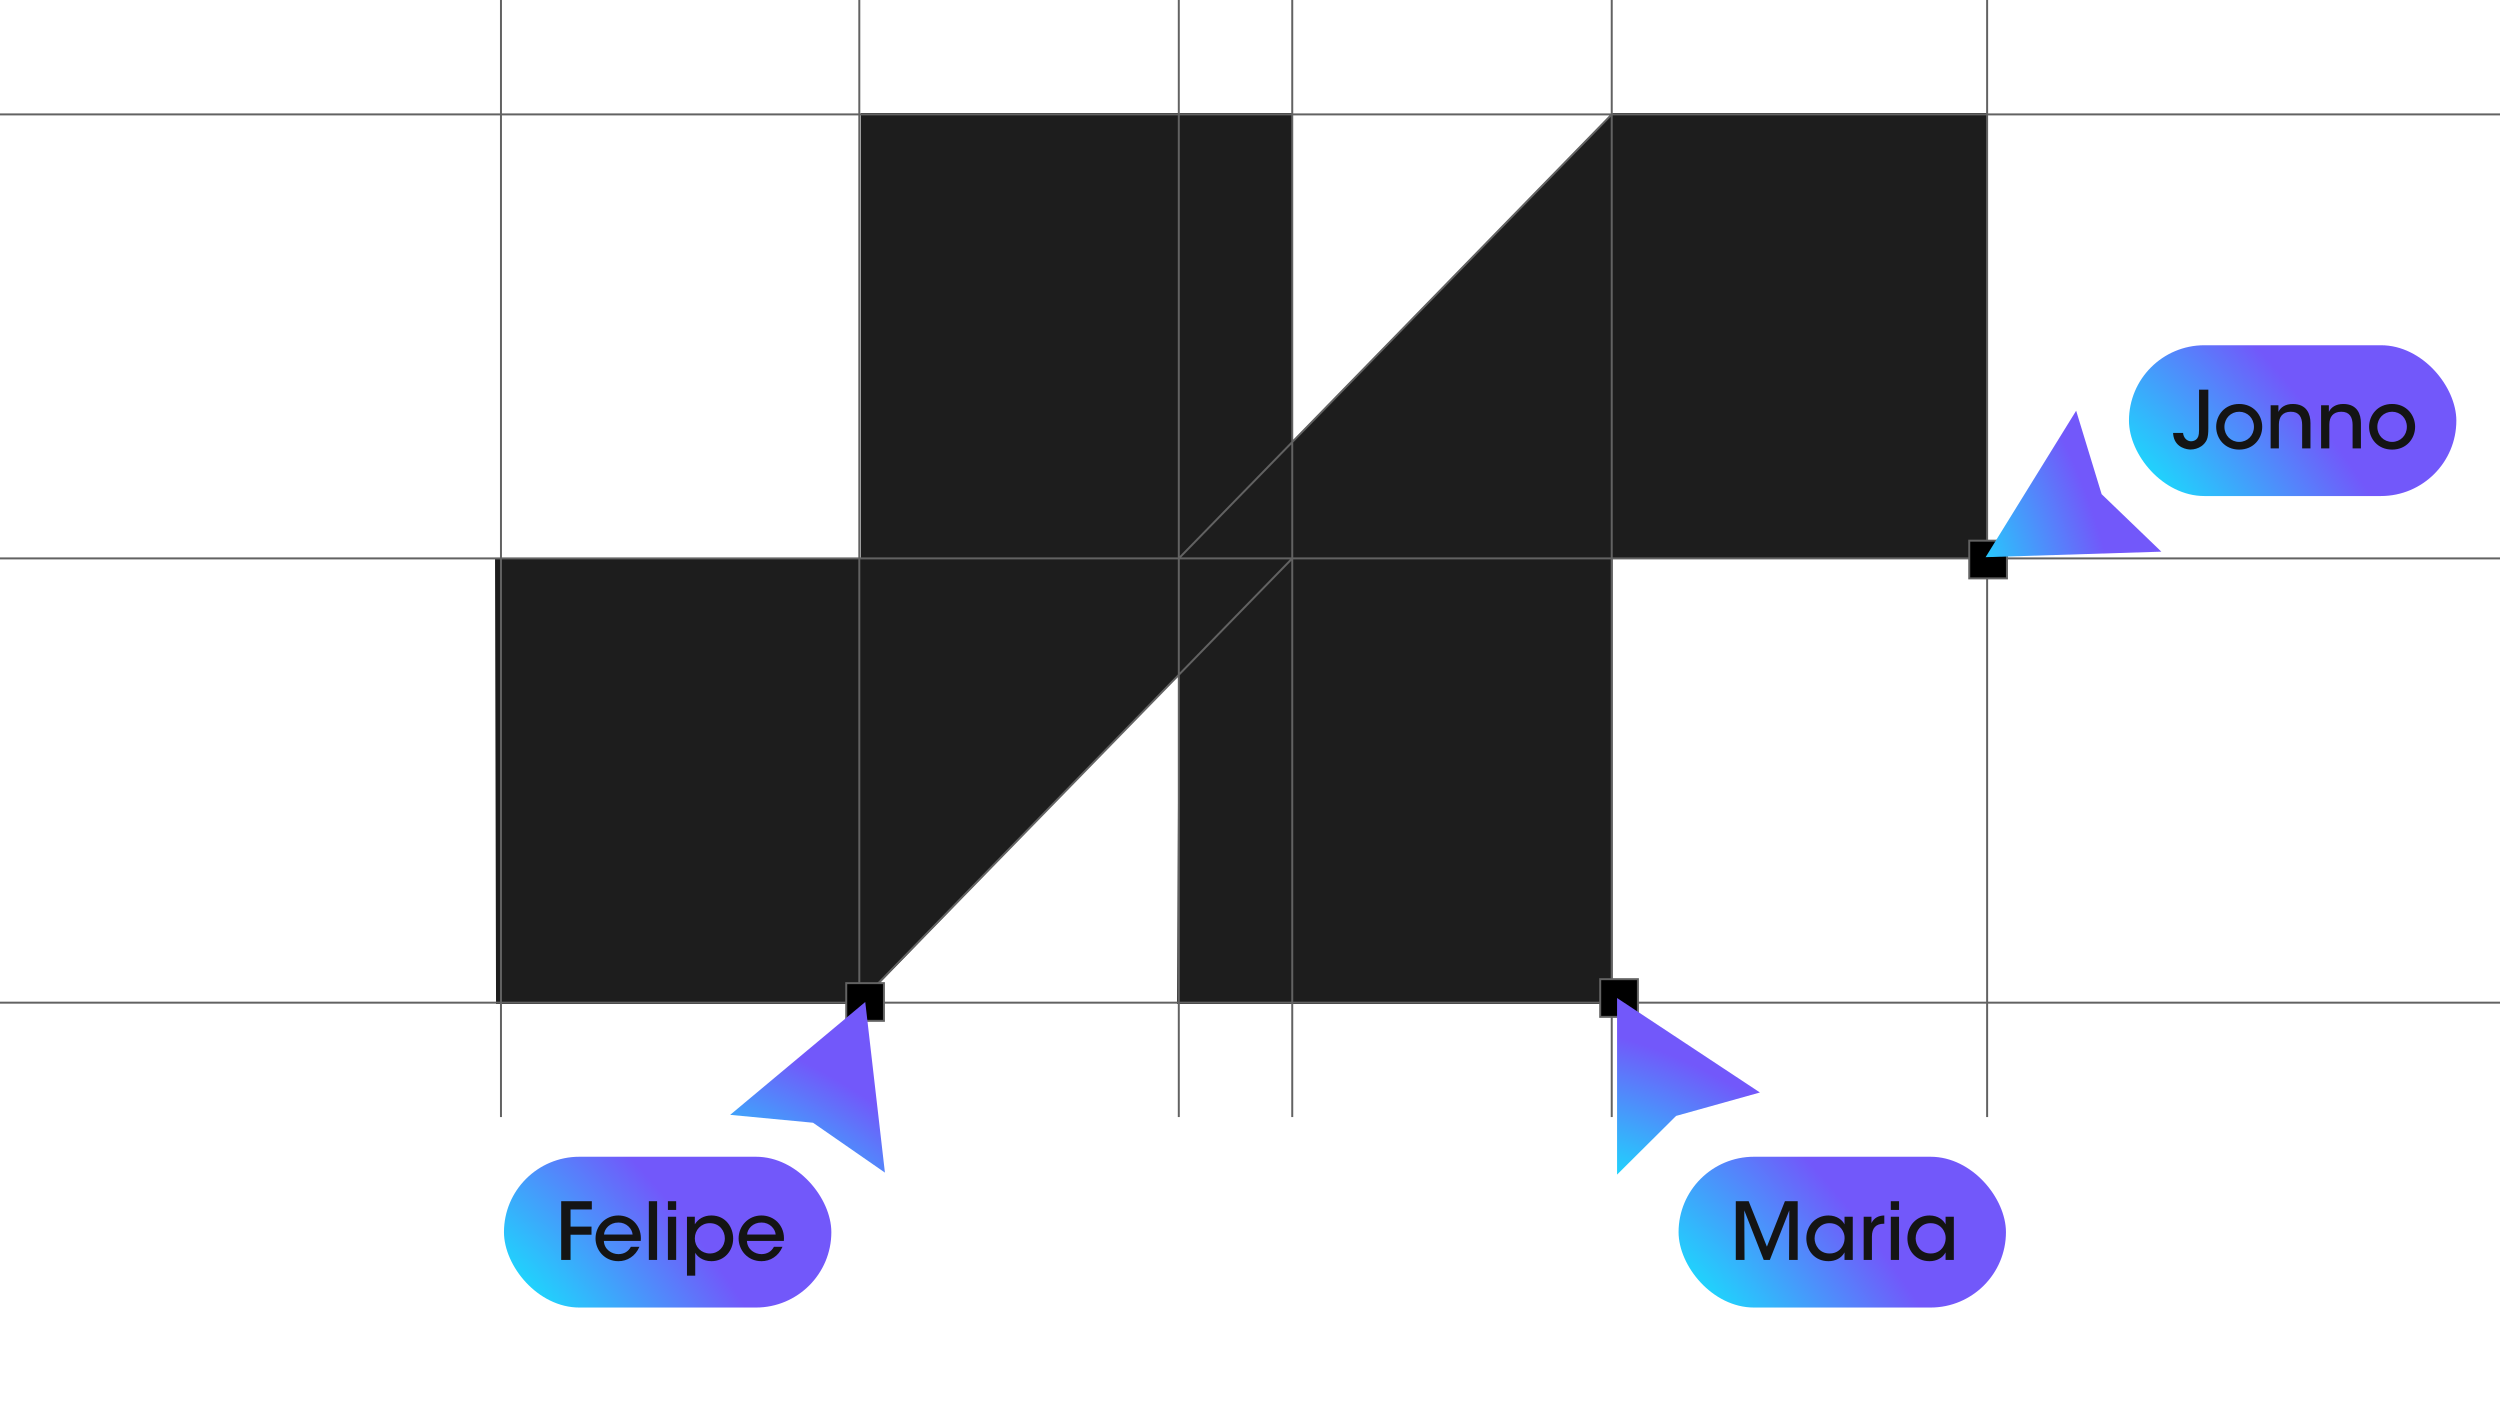 <svg width="1260" height="710" viewBox="0 0 1260 710" fill="none" xmlns="http://www.w3.org/2000/svg">
<path d="M1130.08 139H1131.74V125.66H1135.4V124.2H1126.44V125.66H1130.08V139ZM1136.84 139H1138.32V132.88C1138.32 131.9 1138.6 131.02 1139.18 130.38C1139.74 129.74 1140.62 129.32 1141.8 129.32C1143.08 129.32 1143.92 129.72 1144.5 130.42C1145.04 131.12 1145.28 132.1 1145.28 133.26V139H1146.74V133.2C1146.74 131.66 1146.46 130.36 1145.72 129.42C1144.98 128.48 1143.86 127.94 1142.16 127.94C1140.64 127.9 1138.98 128.58 1138.32 130V128.14V124.2H1136.84V139ZM1160.38 128.24H1158.9V130.5C1158.38 129.28 1156.8 127.94 1154.5 127.94C1151.22 127.94 1148.92 130.46 1148.92 133.62C1148.92 136.58 1151 139.3 1154.5 139.3C1156.42 139.3 1158.06 138.4 1158.9 136.78V139H1160.38V128.24ZM1150.38 133.62C1150.38 131.22 1152.18 129.3 1154.66 129.3C1156.56 129.3 1158 130.4 1158.6 131.88C1158.84 132.4 1158.96 133 1158.94 133.6C1158.94 134.18 1158.82 134.78 1158.58 135.3C1158 136.82 1156.6 137.92 1154.7 137.92C1151.74 137.92 1150.4 135.58 1150.38 133.64V133.62ZM1164.09 139H1165.55V129.42H1167.91V128.24H1165.55V124.2H1164.09V128.24H1161.97V129.42H1164.09V139ZM1169.32 127.92H1170.56L1172.12 124.2H1170.72L1169.32 127.92ZM1179.63 130.94C1179.53 128.76 1177.85 127.94 1176.35 127.94C1174.53 127.94 1172.99 129.08 1172.99 131.02C1173.03 132.72 1174.23 133.34 1175.77 133.8C1177.63 134.34 1178.43 134.84 1178.47 136.06C1178.49 137.16 1177.63 138.08 1176.39 138.08C1175.31 138.08 1174.21 137.42 1174.15 135.94H1172.69C1172.71 138.2 1174.63 139.3 1176.37 139.3C1178.41 139.3 1180.01 137.86 1179.93 135.88C1179.85 133.58 1178.13 133.14 1176.59 132.72C1175.29 132.34 1174.51 131.92 1174.47 130.9C1174.43 129.96 1175.15 129.16 1176.33 129.16C1177.41 129.16 1178.17 129.8 1178.17 130.94H1179.63ZM1192.97 129.42V139H1194.45V128.24H1189.81V127.5C1189.81 125.16 1191.39 125.16 1192.13 125.12V123.94C1190.97 123.94 1188.35 124.04 1188.35 127.36V128.24H1186.77V129.42H1188.35V139H1189.81V129.42H1192.97ZM1194.45 126.26V124.2H1192.97V126.26H1194.45ZM1197.33 139H1198.79V133.14C1198.79 130.7 1199.95 129.4 1202.03 129.4H1202.17V127.94C1200.91 127.98 1199.51 128.4 1198.73 130V128.24H1197.33V139ZM1213.48 134.04C1213.64 132.32 1213.04 130.66 1211.8 129.46C1210.78 128.48 1209.38 127.94 1207.86 127.94C1204.64 127.94 1202.2 130.48 1202.2 133.64C1202.2 136.32 1204.14 139.3 1207.88 139.3C1208.98 139.3 1210.04 139 1210.94 138.42C1211.86 137.84 1212.62 136.96 1213.12 135.8H1211.58C1210.88 137.2 1209.54 138.02 1207.88 138.02C1206.06 138.04 1203.76 136.74 1203.68 134.04H1213.48ZM1203.7 132.86C1203.84 130.9 1205.56 129.2 1207.88 129.2C1210.1 129.14 1211.92 130.98 1212.02 132.86H1203.7ZM1217.73 124.2H1216.21V135.16H1217.73V124.2ZM1217.73 136.8H1216.21V139H1217.73V136.8Z" fill="transparent"/>
<path d="M872.02 700H873.68V694.8L878.44 685.2H876.64L872.86 693.2L869.06 685.2H867.26L872.02 694.8V700ZM888.548 695.04C888.708 693.32 888.108 691.66 886.868 690.46C885.848 689.48 884.448 688.94 882.928 688.94C879.708 688.94 877.268 691.48 877.268 694.64C877.268 697.32 879.208 700.3 882.948 700.3C884.048 700.3 885.108 700 886.008 699.42C886.928 698.84 887.688 697.96 888.188 696.8H886.648C885.948 698.2 884.608 699.02 882.948 699.02C881.128 699.04 878.828 697.74 878.748 695.04H888.548ZM878.768 693.86C878.908 691.9 880.628 690.2 882.948 690.2C885.168 690.14 886.988 691.98 887.088 693.86H878.768ZM890.647 704.08H892.127V700V697.8C892.627 698.92 894.167 700.3 896.547 700.3C899.887 700.3 902.067 697.66 902.067 694.66C902.067 691.88 900.167 688.94 896.547 688.94C894.487 688.94 892.927 689.92 892.047 691.48V689.24H890.647V704.08ZM900.587 694.62C900.587 697.08 898.727 698.92 896.307 698.92C895.107 698.92 894.027 698.46 893.267 697.7C892.487 696.92 892.027 695.84 892.027 694.64C892.027 693.42 892.487 692.34 893.227 691.56C894.007 690.78 895.067 690.3 896.267 690.3C899.167 690.3 900.587 692.58 900.587 694.6V694.62ZM906.012 697.8H904.452V700H906.012V697.8ZM913.011 700H914.651V685.2H913.011V700ZM923.362 700H924.842V685.2H923.362V700ZM927.698 687.26H929.178V685.2H927.698V687.26ZM927.698 700H929.178V689.24H927.698V700ZM932.093 700H933.573V694.28L938.733 700H940.473L935.053 693.96L940.233 689.24H938.413L933.573 693.66V685.2H932.093V700ZM951.927 695.04C952.087 693.32 951.487 691.66 950.247 690.46C949.227 689.48 947.827 688.94 946.307 688.94C943.087 688.94 940.647 691.48 940.647 694.64C940.647 697.32 942.587 700.3 946.327 700.3C947.427 700.3 948.487 700 949.387 699.42C950.307 698.84 951.067 697.96 951.567 696.8H950.027C949.327 698.2 947.987 699.02 946.327 699.02C944.507 699.04 942.207 697.74 942.127 695.04H951.927ZM942.147 693.86C942.287 691.9 944.007 690.2 946.327 690.2C948.547 690.14 950.367 691.98 950.467 693.86H942.147ZM960.628 700H962.088V690.42H964.448V689.24H962.088V685.2H960.628V689.24H958.508V690.42H960.628V700ZM966.077 700H967.557V693.88C967.557 692.9 967.837 692.02 968.417 691.38C968.977 690.74 969.857 690.32 971.037 690.32C972.317 690.32 973.157 690.72 973.737 691.42C974.277 692.12 974.517 693.1 974.517 694.26V700H975.977V694.2C975.977 692.66 975.697 691.36 974.957 690.42C974.217 689.48 973.097 688.94 971.397 688.94C969.877 688.9 968.217 689.58 967.557 691V689.14V685.2H966.077V700ZM978.811 687.26H980.291V685.2H978.811V687.26ZM978.811 700H980.291V689.24H978.811V700ZM989.467 691.94C989.367 689.76 987.687 688.94 986.187 688.94C984.367 688.94 982.827 690.08 982.827 692.02C982.867 693.72 984.067 694.34 985.607 694.8C987.467 695.34 988.267 695.84 988.307 697.06C988.327 698.16 987.467 699.08 986.227 699.08C985.147 699.08 984.047 698.42 983.987 696.94H982.527C982.547 699.2 984.467 700.3 986.207 700.3C988.247 700.3 989.847 698.86 989.767 696.88C989.687 694.58 987.967 694.14 986.427 693.72C985.127 693.34 984.347 692.92 984.307 691.9C984.267 690.96 984.987 690.16 986.167 690.16C987.247 690.16 988.007 690.8 988.007 691.94H989.467ZM994.157 697.8H992.597V700H994.157V697.8ZM1002.32 695.84H1009.22L1010.94 700H1012.74L1006.62 685.2H1005.02L998.84 700H1000.62L1002.32 695.84ZM1008.72 694.48H1002.82L1005.76 687.06L1008.72 694.48ZM1014.34 700H1015.82V685.2H1014.34V700ZM1018.01 694.62C1018.01 697.64 1020.25 700.28 1023.71 700.28C1027.19 700.28 1029.43 697.64 1029.43 694.62C1029.43 691.6 1027.19 688.94 1023.71 688.94C1020.25 688.94 1018.01 691.6 1018.01 694.6V694.62ZM1019.47 694.62C1019.47 692.16 1021.33 690.32 1023.71 690.32C1026.11 690.32 1027.95 692.16 1027.95 694.62C1027.95 697.08 1026.11 698.92 1023.71 698.92C1021.33 698.92 1019.47 697.08 1019.47 694.64V694.62ZM1032.5 700H1033.96V690.42H1036.32V689.24H1033.96V685.2H1032.5V689.24H1030.38V690.42H1032.5V700Z" fill="transparent"/>
<path d="M266.48 689.04C265.32 686.62 262.54 684.94 259.54 684.94C255.26 684.94 251.78 688.14 251.78 692.58C251.78 696.96 255.2 700.28 259.52 700.28C262.5 700.28 265.46 698.66 266.74 695.88C267.18 694.96 267.38 693.88 267.4 693.02H258.12V694.38H265.48C265.24 695.54 264.52 696.66 263.48 697.48C262.46 698.28 261.08 698.82 259.52 698.82C256.28 698.82 253.44 696.34 253.44 692.58C253.44 688.88 256.26 686.4 259.5 686.4C260.82 686.4 261.98 686.78 262.94 687.44C263.58 687.86 264.14 688.4 264.6 689.04H266.48ZM279.391 689.24H277.911V695.32C277.911 697.56 276.631 698.9 274.391 698.92C271.971 698.94 270.931 697.38 270.931 695.06V689.24H269.471V695.34C269.471 697.96 270.651 700.24 274.011 700.3C275.931 700.32 277.391 699.48 277.991 698.08V700H279.391V689.24ZM283.304 704.08H284.904L291.044 689.24H289.424L285.944 697.94L282.564 689.24H280.984L285.144 699.8L283.304 704.08ZM298.799 691.94C298.699 689.76 297.019 688.94 295.519 688.94C293.699 688.94 292.159 690.08 292.159 692.02C292.199 693.72 293.399 694.34 294.939 694.8C296.799 695.34 297.599 695.84 297.639 697.06C297.659 698.16 296.799 699.08 295.559 699.08C294.479 699.08 293.379 698.42 293.319 696.94H291.859C291.879 699.2 293.799 700.3 295.539 700.3C297.579 700.3 299.179 698.86 299.099 696.88C299.019 694.58 297.299 694.14 295.759 693.72C294.459 693.34 293.679 692.92 293.639 691.9C293.599 690.96 294.319 690.16 295.499 690.16C296.579 690.16 297.339 690.8 297.339 691.94H298.799ZM307.264 700H308.744V694C308.744 692.86 309.004 692.04 309.464 691.42C309.904 690.78 310.744 690.28 311.744 690.32C312.844 690.34 313.604 690.76 314.104 691.46C314.524 692.12 314.704 692.82 314.664 694.02V700H316.144V694.02C316.144 692.8 316.244 692.2 316.784 691.44C317.284 690.7 318.204 690.32 319.144 690.32C320.164 690.32 320.844 690.66 321.284 691.22C321.904 691.92 322.084 692.94 322.084 694.08V700H323.564V694.02C323.564 692.12 323.284 690.96 322.344 690.02C321.604 689.26 320.544 688.94 319.444 688.94C318.244 688.94 317.184 689.4 316.484 690.14C316.084 690.56 315.864 690.98 315.704 691.28C315.644 691.16 315.284 690.44 315.004 690.16C314.244 689.3 313.184 688.94 312.064 688.94C310.844 688.94 309.344 689.58 308.664 690.94V689.24H307.264V700ZM326.957 704.08H328.557L334.697 689.24H333.077L329.597 697.94L326.217 689.24H324.637L328.797 699.8L326.957 704.08ZM341.913 700H343.393V685.2H341.913V700ZM346.249 687.26H347.729V685.2H346.249V687.26ZM346.249 700H347.729V689.24H346.249V700ZM350.604 700H352.084V693.92C352.084 691.68 353.364 690.34 355.584 690.32C358.004 690.28 359.044 691.86 359.044 694.18V700H360.504V693.88C360.504 691.26 359.324 688.98 355.984 688.94C354.064 688.9 352.604 689.76 351.984 691.16C352.004 690.44 352.004 689.84 352.004 689.24H350.604V700ZM363.398 700H364.878V694.28L370.038 700H371.778L366.358 693.96L371.538 689.24H369.718L364.878 693.66V685.2H363.398V700ZM379.276 687.26H380.756V685.2H379.276V687.26ZM379.276 700H380.756V689.24H379.276V700ZM389.931 691.94C389.831 689.76 388.151 688.94 386.651 688.94C384.831 688.94 383.291 690.08 383.291 692.02C383.331 693.72 384.531 694.34 386.071 694.8C387.931 695.34 388.731 695.84 388.771 697.06C388.791 698.16 387.931 699.08 386.691 699.08C385.611 699.08 384.511 698.42 384.451 696.94H382.991C383.011 699.2 384.931 700.3 386.671 700.3C388.711 700.3 390.311 698.86 390.231 696.88C390.151 694.58 388.431 694.14 386.891 693.72C385.591 693.34 384.811 692.92 384.771 691.9C384.731 690.96 385.451 690.16 386.631 690.16C387.711 690.16 388.471 690.8 388.471 691.94H389.931ZM398.397 700H399.817V697.78C400.617 699.32 402.197 700.3 404.217 700.3C407.477 700.3 409.797 697.84 409.797 694.6C409.797 691.24 407.317 688.94 404.257 688.94C402.397 688.96 400.777 689.88 399.877 691.4V689.24V685.2H398.397V700ZM408.317 694.62C408.317 696.7 406.857 698.92 403.997 698.92C401.497 698.92 399.797 696.94 399.797 694.6C399.797 692.22 401.577 690.3 404.057 690.3C406.457 690.3 408.317 692.14 408.317 694.6V694.62ZM411.991 700H413.451V694.14C413.451 691.7 414.611 690.4 416.691 690.4H416.831V688.94C415.571 688.98 414.171 689.4 413.391 691V689.24H411.991V700ZM416.936 694.62C416.936 697.64 419.176 700.28 422.636 700.28C426.116 700.28 428.356 697.64 428.356 694.62C428.356 691.6 426.116 688.94 422.636 688.94C419.176 688.94 416.936 691.6 416.936 694.6V694.62ZM418.396 694.62C418.396 692.16 420.256 690.32 422.636 690.32C425.036 690.32 426.876 692.16 426.876 694.62C426.876 697.08 425.036 698.92 422.636 698.92C420.256 698.92 418.396 697.08 418.396 694.64V694.62ZM430.625 700H432.105V694.28L437.265 700H439.005L433.585 693.96L438.765 689.24H436.945L432.105 693.66V685.2H430.625V700ZM450.459 695.04C450.619 693.32 450.019 691.66 448.779 690.46C447.759 689.48 446.359 688.94 444.839 688.94C441.619 688.94 439.179 691.48 439.179 694.64C439.179 697.32 441.119 700.3 444.859 700.3C445.959 700.3 447.019 700 447.919 699.42C448.839 698.84 449.599 697.96 450.099 696.8H448.559C447.859 698.2 446.519 699.02 444.859 699.02C443.039 699.04 440.739 697.74 440.659 695.04H450.459ZM440.679 693.86C440.819 691.9 442.539 690.2 444.859 690.2C447.079 690.14 448.899 691.98 448.999 693.86H440.679ZM452.557 700H454.037V693.92C454.037 691.68 455.317 690.34 457.537 690.32C459.957 690.28 460.997 691.86 460.997 694.18V700H462.457V693.88C462.457 691.26 461.277 688.98 457.937 688.94C456.017 688.9 454.557 689.76 453.937 691.16C453.957 690.44 453.957 689.84 453.957 689.24H452.557V700ZM467.551 697.8H465.991V700H467.551V697.8ZM473.332 697.8H471.772V700H473.332V697.8ZM479.114 697.8H477.554V700H479.114V697.8Z" fill="transparent"/>
<path d="M812.716 57L651.194 222.637V57H433.787V281.5H249.5L250 506H433.105L594 340L593.264 506H812.716V281.5H1001.5V57H812.716Z" fill="#1D1D1D"/>
<path d="M0 57.652H1260M0 281.44H1260M0 505.348H1260M252.488 0V563M1001.51 0V563M651.291 0V563M594.115 0V563M433.09 0V563M812.316 0V563M433.09 505.348L651.291 281.44M594.115 281.44L812.316 57.652" stroke="#626262" stroke-miterlimit="10"/>
<rect x="992.5" y="272.5" width="19" height="19" fill="black" stroke="#626262"/>
<rect x="806.5" y="493.5" width="19" height="19" fill="black" stroke="#626262"/>
<rect x="426.5" y="495.5" width="19" height="19" fill="black" stroke="#626262"/>
<path d="M1089.32 278.04L1000.74 280.821L1046.38 207L1059.22 249.057L1089.32 278.04Z" fill="url(#paint0_radial_49_4)"/>
<rect x="1073" y="174" width="165" height="76" rx="38" fill="url(#paint1_radial_49_4)"/>
<path d="M1113 196.4H1108.32V216.76C1108.32 217.92 1108.24 219.04 1107.88 220.08C1107.44 221.24 1106.28 222.36 1104.28 222.4C1102.84 222.4 1101 221.44 1100.36 218.92C1100.32 218.64 1100.28 218.44 1100.28 218.2H1095.24C1095.28 218.8 1095.32 219.4 1095.44 219.92C1096.64 225.76 1102.32 226.56 1104.04 226.56C1105.84 226.56 1107.8 226.04 1109.44 224.92C1110.6 224.16 1111.6 222.96 1112.16 221.8C1112.84 220.28 1113 218.4 1113 215.72V196.4ZM1116.95 215.12C1116.95 220.96 1121.23 226.6 1128.55 226.6C1135.87 226.6 1140.15 220.96 1140.15 215.12C1140.15 209.28 1135.87 203.6 1128.55 203.6C1121.23 203.6 1116.95 209.28 1116.95 215.08V215.12ZM1121.11 215.12C1121.11 210.76 1124.39 207.52 1128.55 207.52C1132.71 207.52 1135.99 210.76 1135.99 215.12C1135.99 219.48 1132.71 222.72 1128.55 222.72C1124.39 222.72 1121.11 219.48 1121.11 215.16V215.12ZM1144.4 226H1148.56V213.88C1148.56 210.12 1150.44 207.56 1154.52 207.52C1158.76 207.48 1160.28 210.28 1160.28 214.2V226H1164.48V213.24C1164.48 208.72 1162.64 203.68 1155.68 203.6C1151.8 203.56 1149.36 205.36 1148.32 207.6V204.24H1144.4V226ZM1169.83 226H1173.99V213.88C1173.99 210.12 1175.87 207.56 1179.95 207.52C1184.19 207.48 1185.71 210.28 1185.71 214.2V226H1189.91V213.24C1189.91 208.72 1188.07 203.68 1181.11 203.6C1177.23 203.56 1174.79 205.36 1173.75 207.6V204.24H1169.83V226ZM1194.02 215.12C1194.02 220.96 1198.3 226.6 1205.62 226.6C1212.94 226.6 1217.22 220.96 1217.22 215.12C1217.22 209.28 1212.94 203.6 1205.62 203.6C1198.3 203.6 1194.02 209.28 1194.02 215.08V215.12ZM1198.18 215.12C1198.18 210.76 1201.46 207.52 1205.62 207.52C1209.78 207.52 1213.06 210.76 1213.06 215.12C1213.06 219.48 1209.78 222.72 1205.62 222.72C1201.46 222.72 1198.18 219.48 1198.18 215.16V215.12Z" fill="#141414"/>
<path d="M815 592V503L887 550.617L844.748 562.422L815 592Z" fill="url(#paint2_radial_49_4)"/>
<rect x="846" y="583" width="165" height="76" rx="38" fill="url(#paint3_radial_49_4)"/>
<path d="M879.24 635L879.12 610.04L888.92 635H892L901.8 610.04L901.68 635H906.04V605.4H899.6L890.52 628.32L881.32 605.4H874.84V635H879.24ZM933.794 613.24H929.634V617.08C928.634 615 925.874 612.6 921.554 612.6C915.234 612.6 910.394 617.48 910.394 624.12C910.394 630.2 914.554 635.64 921.554 635.64C924.994 635.64 928.114 634.12 929.634 631.2V635H933.794V613.24ZM914.554 624.16C914.554 620.08 917.514 616.48 922.074 616.48C925.554 616.48 927.994 618.44 929.034 620.96C929.514 621.96 929.714 623.08 929.674 624.2C929.634 625.32 929.394 626.44 928.914 627.44C927.834 629.92 925.474 631.76 922.154 631.76C916.874 631.76 914.594 627.44 914.554 624.2V624.16ZM939.29 635H943.45V623.24C943.45 618.92 945.49 616.76 949.41 616.76H949.69V612.6C946.73 612.64 944.45 613.88 943.21 616.44V613.24H939.29V635ZM952.962 609.8H957.122V605.4H952.962V609.8ZM952.962 635H957.122V613.24H952.962V635ZM984.732 613.24H980.572V617.08C979.572 615 976.812 612.6 972.492 612.6C966.172 612.6 961.332 617.48 961.332 624.12C961.332 630.2 965.492 635.64 972.492 635.64C975.932 635.64 979.052 634.12 980.572 631.2V635H984.732V613.24ZM965.492 624.16C965.492 620.08 968.452 616.48 973.012 616.48C976.492 616.48 978.932 618.44 979.972 620.96C980.452 621.96 980.652 623.08 980.612 624.2C980.572 625.32 980.332 626.44 979.852 627.44C978.772 629.92 976.412 631.76 973.092 631.76C967.812 631.76 965.532 627.44 965.492 624.2V624.16Z" fill="#141414"/>
<path d="M368 561.892L436.085 505L446 591L409.776 565.862L368 561.892Z" fill="url(#paint4_radial_49_4)"/>
<rect x="254" y="583" width="165" height="76" rx="38" fill="url(#paint5_radial_49_4)"/>
<path d="M282.84 635H287.56V622.32H298.12V618.2H287.56V609.56H298.28V605.4H282.84V635ZM322.945 625.44C323.305 621.8 322.225 618.4 319.665 615.8C317.585 613.76 314.745 612.6 311.625 612.6C305.025 612.6 300.145 617.92 300.145 624.16C300.145 629.92 304.545 635.64 311.665 635.64C313.865 635.64 316.025 635.04 317.865 633.8C319.705 632.6 321.225 630.8 322.265 628.4H317.945C316.745 630.68 314.585 632.08 311.665 632.08C308.385 632.08 304.545 629.84 304.345 625.44H322.945ZM304.425 622.2C304.625 619.24 307.385 616.16 311.625 616.16C315.745 616.08 318.625 619.32 318.825 622.2H304.425ZM327.017 635H331.177V605.4H327.017V635ZM336.626 609.8H340.786V605.4H336.626V609.8ZM336.626 635H340.786V613.24H336.626V635ZM346.236 642.92H350.396V635V631.4C351.356 633.16 354.036 635.64 358.556 635.64C365.076 635.64 369.516 630.4 369.516 624.24C369.516 618.84 365.996 612.6 358.516 612.6C354.636 612.6 351.836 614.44 350.196 617.04V613.24H346.236V642.92ZM365.316 624.12C365.316 628.36 362.156 631.76 357.756 631.76C355.636 631.76 353.716 630.92 352.356 629.56C350.996 628.2 350.196 626.32 350.196 624.16C350.196 622 350.996 620.08 352.316 618.72C353.676 617.32 355.556 616.48 357.716 616.48C362.796 616.48 365.316 620.52 365.316 624.08V624.12ZM395.055 625.44C395.415 621.8 394.335 618.4 391.775 615.8C389.695 613.76 386.855 612.6 383.735 612.6C377.135 612.6 372.255 617.92 372.255 624.16C372.255 629.92 376.655 635.64 383.775 635.64C385.975 635.64 388.135 635.04 389.975 633.8C391.815 632.6 393.335 630.8 394.375 628.4H390.055C388.855 630.68 386.695 632.08 383.775 632.08C380.495 632.08 376.655 629.84 376.455 625.44H395.055ZM376.535 622.2C376.735 619.24 379.495 616.16 383.735 616.16C387.855 616.08 390.735 619.32 390.935 622.2H376.535Z" fill="#141414"/>
<path d="M1099.58 116.154C1099.41 116.053 1099.21 116 1099.02 116C1098.82 116 1098.63 116.053 1098.46 116.154C1098.32 116.264 1098.23 116.421 1098.2 116.596C1098.17 116.771 1098.2 116.951 1098.29 117.102C1101.72 123.041 1102.45 131.127 1097.76 135.588C1095.96 134.074 1094.53 132.166 1093.58 130.012C1091.85 130.974 1090.41 132.392 1089.43 134.113C1088.45 135.833 1087.95 137.79 1088 139.771C1088.07 141.517 1088.49 143.232 1089.24 144.813C1089.98 146.395 1091.03 147.812 1092.33 148.982C1093.63 150.151 1095.15 151.048 1096.8 151.621C1098.45 152.194 1100.2 152.431 1101.95 152.318C1110.92 152.318 1115.58 146.742 1115.89 139.771C1116.25 131.406 1110.31 121.117 1099.58 116.154Z" stroke="transparent" stroke-linecap="round" stroke-linejoin="round"/>
<path d="M1108.13 139.771C1108.13 141.25 1107.54 142.668 1106.5 143.714C1105.45 144.76 1104.03 145.348 1102.55 145.348" stroke="transparent" stroke-linecap="round" stroke-linejoin="round"/>
<path d="M827.75 690.368L834.608 679.406C834.874 678.973 835.247 678.616 835.692 678.37C836.137 678.124 836.638 677.997 837.146 678.002V678.002C837.546 677.988 837.946 678.053 838.32 678.196C838.694 678.338 839.036 678.554 839.326 678.831C839.615 679.108 839.846 679.44 840.005 679.808C840.164 680.176 840.248 680.571 840.251 680.972V688.829H852.104C852.542 688.843 852.972 688.95 853.366 689.142C853.76 689.335 854.108 689.608 854.389 689.945C854.669 690.281 854.875 690.673 854.994 691.095C855.112 691.517 855.139 691.96 855.074 692.393L852.914 706.325C852.822 707.07 852.461 707.755 851.899 708.252C851.337 708.749 850.613 709.024 849.863 709.025H832.151C831.308 709.028 830.476 708.834 829.721 708.458L827.777 707.486" stroke="transparent" stroke-linecap="round" stroke-linejoin="round"/>
<path d="M827.75 690.368V707.405" stroke="transparent" stroke-linecap="round" stroke-linejoin="round"/>
<path d="M821.35 690.368H827.749V707.405H821.35C820.992 707.405 820.649 707.263 820.395 707.009C820.142 706.756 820 706.413 820 706.055V691.718C820 691.36 820.142 691.016 820.395 690.763C820.649 690.51 820.992 690.368 821.35 690.368V690.368Z" stroke="transparent" stroke-linecap="round" stroke-linejoin="round"/>
<path d="M212.33 693.882L207.85 698.361C206.665 699.551 206 701.162 206 702.841C206 704.52 206.665 706.131 207.85 707.32V707.32C209.04 708.505 210.651 709.171 212.33 709.171C214.009 709.171 215.619 708.505 216.809 707.32L219.468 704.661" stroke="transparent" stroke-linecap="round" stroke-linejoin="round"/>
<path d="M226.368 699.559H230.824C232.501 699.559 234.11 698.893 235.296 697.707C236.482 696.521 237.148 694.912 237.148 693.235V693.235C237.148 691.558 236.482 689.949 235.296 688.763C234.11 687.577 232.501 686.911 230.824 686.911H224.5" stroke="transparent" stroke-linecap="round" stroke-linejoin="round"/>
<path d="M221.577 678L220.379 682.791" stroke="transparent" stroke-linecap="round" stroke-linejoin="round"/>
<path d="M206.006 685.187L210.797 687.582" stroke="transparent" stroke-linecap="round" stroke-linejoin="round"/>
<path d="M211.994 678L214.39 682.791" stroke="transparent" stroke-linecap="round" stroke-linejoin="round"/>
<defs>
<radialGradient id="paint0_radial_49_4" cx="0" cy="0" r="1" gradientUnits="userSpaceOnUse" gradientTransform="translate(955.638 292.664) rotate(-18.221) scale(175.114 302.893)">
<stop offset="0.021" stop-color="#20D3FC"/>
<stop offset="0.236" stop-color="#21D1FC"/>
<stop offset="0.6" stop-color="#7258FA"/>
<stop offset="0.95" stop-color="#7258FA"/>
</radialGradient>
<radialGradient id="paint1_radial_49_4" cx="0" cy="0" r="1" gradientUnits="userSpaceOnUse" gradientTransform="translate(1058.31 285.393) rotate(-38.718) scale(220.187 444.228)">
<stop offset="0.021" stop-color="#20D3FC"/>
<stop offset="0.236" stop-color="#21D1FC"/>
<stop offset="0.6" stop-color="#7258FA"/>
<stop offset="0.95" stop-color="#7258FA"/>
</radialGradient>
<radialGradient id="paint2_radial_49_4" cx="0" cy="0" r="1" gradientUnits="userSpaceOnUse" gradientTransform="translate(808.591 633.447) rotate(-65.071) scale(177.855 281.033)">
<stop offset="0.021" stop-color="#20D3FC"/>
<stop offset="0.236" stop-color="#21D1FC"/>
<stop offset="0.6" stop-color="#7258FA"/>
<stop offset="0.95" stop-color="#7258FA"/>
</radialGradient>
<radialGradient id="paint3_radial_49_4" cx="0" cy="0" r="1" gradientUnits="userSpaceOnUse" gradientTransform="translate(831.313 694.393) rotate(-38.718) scale(220.187 444.228)">
<stop offset="0.021" stop-color="#20D3FC"/>
<stop offset="0.236" stop-color="#21D1FC"/>
<stop offset="0.6" stop-color="#7258FA"/>
<stop offset="0.95" stop-color="#7258FA"/>
</radialGradient>
<radialGradient id="paint4_radial_49_4" cx="0" cy="0" r="1" gradientUnits="userSpaceOnUse" gradientTransform="translate(361.057 631.05) rotate(-62.476) scale(175.738 297.734)">
<stop offset="0.021" stop-color="#20D3FC"/>
<stop offset="0.236" stop-color="#21D1FC"/>
<stop offset="0.6" stop-color="#7258FA"/>
<stop offset="0.95" stop-color="#7258FA"/>
</radialGradient>
<radialGradient id="paint5_radial_49_4" cx="0" cy="0" r="1" gradientUnits="userSpaceOnUse" gradientTransform="translate(239.313 694.393) rotate(-38.718) scale(220.187 444.228)">
<stop offset="0.021" stop-color="#20D3FC"/>
<stop offset="0.236" stop-color="#21D1FC"/>
<stop offset="0.6" stop-color="#7258FA"/>
<stop offset="0.95" stop-color="#7258FA"/>
</radialGradient>
</defs>
</svg>
